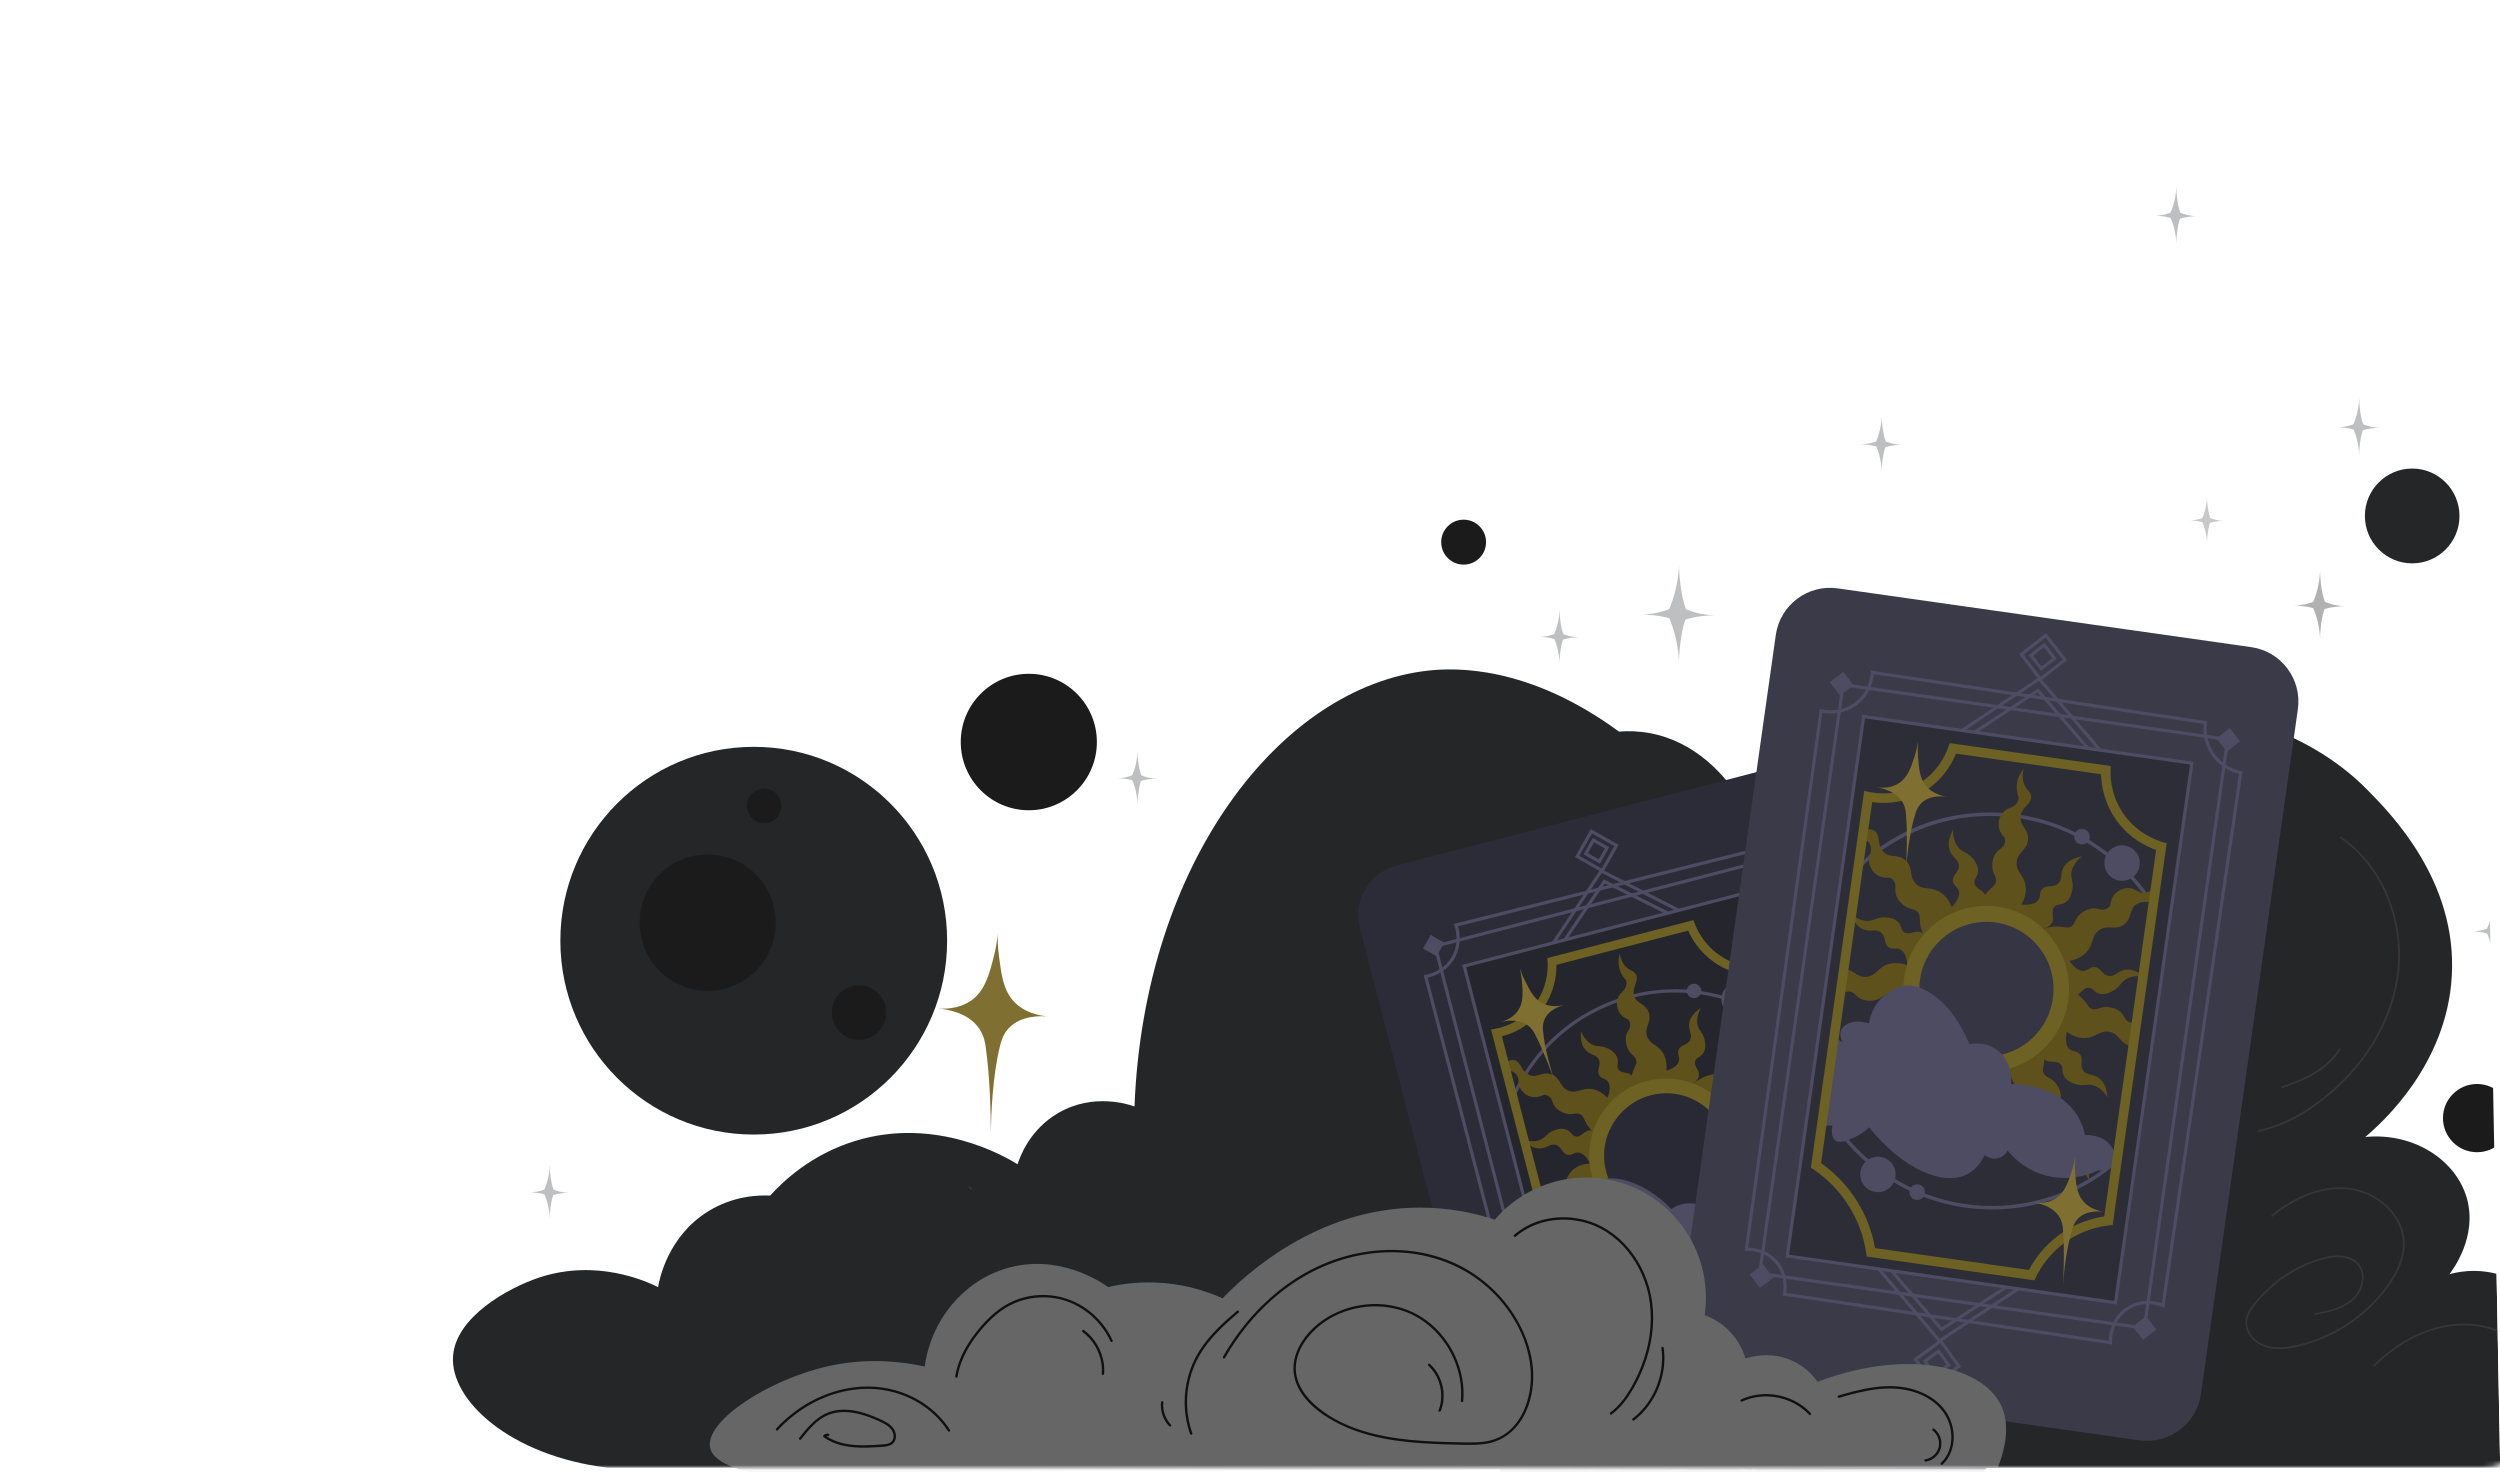 <svg width="523" height="308" viewBox="0 0 523 308" fill="none" xmlns="http://www.w3.org/2000/svg">
<g clip-path="url(#clip0_6012_39178)">
<g clip-path="url(#clip1_6012_39178)">
<path d="M518.19 241.045C522.122 241.045 525.31 237.849 525.31 233.908C525.31 229.966 522.122 226.771 518.19 226.771C514.258 226.771 511.07 229.966 511.07 233.908C511.07 237.849 514.258 241.045 518.19 241.045Z" fill="#1B1B1C"/>
<path opacity="0.47" d="M525.425 194.963C524.937 194.948 524.346 194.891 523.686 194.744C523.118 194.618 522.624 194.454 522.212 194.286C521.58 192.689 521.392 189.883 521.423 189.152C521.399 189.898 521.314 190.801 521.091 191.811C520.878 192.773 520.593 193.596 520.312 194.264C519.932 194.41 519.491 194.55 518.992 194.66C518.332 194.807 517.74 194.864 517.253 194.879C517.69 194.86 519.265 194.963 520.33 195.299C520.605 195.96 520.881 196.766 521.089 197.708C521.312 198.716 521.397 199.621 521.421 200.367C521.391 199.67 521.562 197.082 522.126 195.458C523.18 195.062 524.954 194.943 525.423 194.963L525.425 194.963Z" fill="#767779"/>
<mask id="mask0_6012_39178" style="mask-type:luminance" maskUnits="userSpaceOnUse" x="73" y="49" width="457" height="259">
<path d="M89.73 49.268L513.27 49.268C522.503 49.268 530 56.782 530 66.039L530 296.362C530 302.256 525.226 307.041 519.347 307.041L89.73 307.041C80.497 307.041 73 299.526 73 290.27L73 66.039C73 56.782 80.497 49.268 89.73 49.268Z" fill="white"/>
</mask>
<g mask="url(#mask0_6012_39178)">
<path d="M362.478 164.972C360.562 162.332 354.821 155.193 345.223 153.385C342.818 152.931 340.603 152.894 338.69 153.049C319.572 139.027 304.175 139.7 298.82 140.286C267.914 143.665 239.334 180.396 237.339 231.472C236.255 231.083 228.809 228.547 221.425 232.816C215.334 236.337 213.327 242.151 212.881 243.563C210.425 242.052 195.921 233.445 178.874 238.693C169.766 241.498 163.919 247.029 161.117 250.113C158.899 250.01 153.483 250.071 148.05 253.471C139.667 258.717 137.932 267.728 137.664 269.257C135.236 268.061 124.862 263.29 112.87 267.241C106.188 269.443 95.351 275.557 94.778 283.699C94.126 292.945 106.729 304.557 127.11 307.041L530 307.041L530 270.6C528.725 269.475 526.015 267.388 521.959 266.402C517.629 265.349 514.057 266.11 512.41 266.57C513.091 265.693 518.295 258.768 516.096 250.784C513.875 242.72 505.004 236.875 494.821 237.854C498.476 234.759 511.816 222.735 512.913 204.268C514.099 184.306 500.183 170.226 495.156 165.14C470.354 140.046 417.76 141.176 362.478 164.972Z" fill="#242628"/>
<path d="M370.634 160.704L292.106 181.092C286.421 182.568 283.005 188.385 284.478 194.084L318.051 324.031C319.523 329.73 325.326 333.154 331.011 331.678L409.54 311.29C415.225 309.814 418.641 303.997 417.168 298.297L383.595 168.351C382.123 162.652 376.32 159.228 370.634 160.704Z" fill="#2C2C38"/>
<path d="M368.614 185.927L306.301 202.104L332.763 304.526L395.075 288.349L368.614 185.927Z" fill="#25252D"/>
<path d="M373.239 215.441C373.187 215.283 373.137 215.127 373.09 214.968C373.032 214.766 372.97 214.556 372.913 214.341C370.542 212.613 367.962 211.145 365.207 209.975C355.795 205.983 345.464 205.931 336.116 209.832C326.982 213.644 319.857 220.783 315.985 229.981C316.093 230.342 316.188 230.706 316.275 231.074C319.84 222.037 326.829 214.435 336.374 210.454C348.996 205.187 362.948 207.558 373.239 215.443L373.239 215.441Z" fill="#4D4C63"/>
<path d="M385.211 261.006C381.517 269.433 374.782 276.464 365.748 280.232C352.542 285.742 337.867 282.849 327.478 274.005C327.571 274.371 327.657 274.741 327.741 275.112C330.52 277.369 333.621 279.248 336.984 280.681C346.377 284.681 356.683 284.741 366.004 280.854C374.679 277.235 381.532 270.596 385.494 262.037C385.4 261.694 385.304 261.35 385.209 261.008L385.211 261.006Z" fill="#4D4C63"/>
<path d="M338.883 199.479C338.724 199.956 338.376 201.216 338.803 202.722C339.146 203.935 339.828 204.719 340.185 205.078C340.242 205.323 340.297 205.705 340.21 206.14C339.989 207.253 339.089 207.458 338.572 208.518C337.952 209.787 338.441 211.131 338.478 211.23C339.021 212.654 340.381 213.201 340.647 213.302C340.816 213.547 341.026 213.93 341.044 214.409C341.076 215.183 340.582 215.549 340.295 216.286C339.784 217.594 340.356 218.973 340.473 219.257C341.1 220.771 342.22 220.805 342.341 221.974C342.413 222.669 342.044 222.944 341.649 224.009C341.358 224.79 341.064 225.965 341.153 227.581C342.088 227.247 343.356 226.861 344.891 226.587C345.919 226.404 347.583 226.118 349.757 226.256C350.767 226.32 352.149 226.491 353.749 226.956C354.406 226.599 355.247 226.001 355.401 225.111C355.615 223.866 354.309 223.111 354.637 221.996C354.905 221.087 355.868 221.257 356.446 220.093C356.93 219.114 356.709 218.069 356.597 217.539C356.285 216.071 355.553 215.787 355.202 214.65C354.955 213.856 354.895 212.644 355.798 210.863C354.047 212.059 353.518 213.196 353.384 214.056C353.146 215.592 354.144 216.427 353.575 217.557C352.98 218.738 351.555 218.491 351.136 219.688C350.826 220.578 351.488 221.065 351.245 221.97C351.072 222.61 350.467 223.384 348.591 224.001C348.695 223.112 348.7 221.846 348.085 220.614C347.045 218.528 345.289 218.662 344.602 216.874C343.84 214.887 345.663 213.838 344.902 211.767C344.187 209.819 342.327 210.086 341.848 208.229C341.366 206.36 343.011 205.162 342.219 203.81C341.726 202.972 340.932 203.159 340.006 202.111C339.233 201.239 338.979 200.202 338.882 199.483L338.883 199.479Z" fill="#5E511B"/>
<path d="M372.091 227.898C370.755 228.691 370.747 229.993 369.514 230.27C368.226 230.558 367.512 229.297 366.323 229.734C365.44 230.058 365.485 230.881 364.634 231.267C364.031 231.539 363.051 231.563 361.384 230.501C362.135 230.018 363.113 229.218 363.673 227.959C364.619 225.83 363.401 224.555 364.343 222.887C365.388 221.035 367.356 221.781 368.469 219.876C369.516 218.085 368.129 216.815 369.256 215.265C370.228 213.928 371.811 214.113 372.581 213.267C372.452 212.645 372.328 212.024 372.211 211.403C372.05 210.665 371.886 209.93 371.72 209.194C371.667 209.263 371.613 209.335 371.561 209.409C370.846 210.445 370.673 211.47 370.623 211.975C370.471 212.175 370.213 212.461 369.821 212.669C368.822 213.205 368.092 212.639 366.949 212.911C365.577 213.236 364.852 214.469 364.8 214.56C364.048 215.885 364.49 217.285 364.582 217.556C364.502 217.843 364.339 218.247 363.983 218.567C363.405 219.082 362.81 218.933 362.059 219.178C360.728 219.614 360.027 220.931 359.883 221.201C359.114 222.649 359.8 223.539 358.975 224.374C358.484 224.871 358.039 224.76 356.967 225.129C356.179 225.4 355.087 225.919 353.899 227.013C354.75 227.524 355.853 228.261 357.039 229.277C357.833 229.957 359.109 231.064 360.384 232.836C360.977 233.658 361.723 234.837 362.379 236.371C363.071 236.653 364.066 236.923 364.85 236.476C365.944 235.853 365.696 234.36 366.765 233.905C367.635 233.536 368.117 234.389 369.38 234.097C370.442 233.852 371.107 233.015 371.442 232.592C372.375 231.418 372.129 230.673 372.782 229.678C373.238 228.983 374.134 228.165 376.079 227.737C374.046 227.141 372.834 227.453 372.086 227.897L372.091 227.898Z" fill="#5E511B"/>
<path d="M378.653 237.03C378.519 236.667 378.38 236.289 378.249 235.903C377.926 236.273 377.741 236.612 377.681 236.729C377.418 236.87 377.016 237.035 376.54 237C375.768 236.943 375.463 236.409 374.764 236.039C373.525 235.381 372.096 235.792 371.801 235.876C370.228 236.328 370.067 237.44 368.894 237.426C368.198 237.418 367.966 237.02 366.956 236.504C366.216 236.125 365.083 235.698 363.473 235.603C363.698 236.571 363.936 237.878 364.031 239.44C364.095 240.486 364.187 242.174 363.803 244.325C363.624 245.324 363.298 246.679 362.654 248.219C362.934 248.914 363.43 249.82 364.296 250.075C365.504 250.431 366.402 249.215 367.471 249.67C368.34 250.04 368.062 250.982 369.151 251.689C370.065 252.283 371.126 252.182 371.664 252.13C373.153 251.988 373.518 251.292 374.684 251.071C375.5 250.916 376.709 250.995 378.368 252.098C377.383 250.218 376.317 249.561 375.48 249.331C373.984 248.919 373.042 249.818 371.989 249.121C370.886 248.392 371.295 247.002 370.156 246.449C369.31 246.038 368.752 246.642 367.883 246.296C367.268 246.051 366.571 245.359 366.174 243.421C367.042 243.628 368.296 243.777 369.588 243.304C371.773 242.506 371.841 240.743 373.692 240.264C375.748 239.732 376.58 241.668 378.72 241.148C379.19 241.033 379.547 240.842 379.842 240.614C379.463 239.415 379.088 238.214 378.653 237.035L378.653 237.03Z" fill="#5E511B"/>
<path d="M381.217 268.4C381.06 267.923 380.587 266.705 379.344 265.755C378.344 264.991 377.331 264.771 376.83 264.697C376.637 264.534 376.366 264.264 376.175 263.862C375.687 262.838 376.285 262.133 376.068 260.976C375.806 259.587 374.612 258.804 374.523 258.749C373.238 257.934 371.821 258.312 371.548 258.391C371.265 258.297 370.869 258.116 370.569 257.745C370.082 257.143 370.258 256.554 370.048 255.792C369.675 254.436 368.395 253.676 368.132 253.52C366.725 252.683 365.807 253.328 365.013 252.465C364.54 251.951 364.671 251.509 364.351 250.42C364.117 249.618 363.651 248.502 362.616 247.261C362.068 248.089 361.282 249.16 360.215 250.3C359.5 251.064 358.339 252.292 356.514 253.488C355.667 254.043 354.459 254.735 352.899 255.323C352.586 256.003 352.271 256.987 352.68 257.793C353.251 258.918 354.749 258.739 355.152 259.83C355.481 260.719 354.608 261.162 354.841 262.44C355.037 263.515 355.839 264.218 356.246 264.574C357.372 265.562 358.128 265.352 359.088 266.05C359.759 266.539 360.533 267.475 360.87 269.441C361.558 267.433 361.304 266.205 360.895 265.436C360.168 264.062 358.87 263.993 358.65 262.746C358.422 261.442 359.711 260.786 359.33 259.575C359.047 258.677 358.226 258.683 357.881 257.813C357.637 257.197 357.66 256.215 358.794 254.594C359.242 255.368 359.994 256.386 361.223 257.004C363.302 258.049 364.627 256.89 366.246 257.909C368.043 259.043 367.211 260.979 369.055 262.18C370.792 263.31 372.122 261.982 373.613 263.181C375.116 264.388 374.513 266.334 375.955 266.941C376.85 267.317 377.374 266.69 378.743 266.972C379.882 267.208 380.706 267.884 381.212 268.403L381.217 268.4Z" fill="#5E511B"/>
<path d="M341.463 225.098C340.642 224.14 339.228 224.671 338.578 223.707C338.049 222.923 338.792 222.285 338.263 221.098C337.819 220.1 336.873 219.606 336.393 219.358C335.065 218.666 334.381 219.05 333.284 218.6C332.515 218.285 331.544 217.561 330.75 215.73C330.557 217.845 331.095 218.978 331.673 219.628C332.705 220.789 333.981 220.548 334.489 221.707C335.02 222.92 333.922 223.863 334.577 224.95C335.065 225.756 335.861 225.553 336.403 226.317C336.787 226.858 336.997 227.818 336.28 229.66C335.661 229.014 334.691 228.206 333.35 227.897C331.083 227.376 330.069 228.819 328.255 228.213C326.242 227.539 326.592 225.46 324.514 224.733C322.559 224.048 321.583 225.655 319.849 224.846C318.103 224.03 318.227 221.996 316.683 221.749C315.761 221.603 315.39 222.271 314.123 222.37C314.148 222.476 314.175 222.58 314.2 222.686C314.312 223.123 314.426 223.559 314.538 223.998C315.328 224.192 315.993 224.169 316.366 224.134C316.592 224.246 316.921 224.444 317.2 224.789C317.916 225.669 317.504 226.495 317.989 227.568C318.572 228.854 319.918 229.331 320.018 229.365C321.459 229.85 322.745 229.146 322.993 229.004C323.29 229.029 323.717 229.109 324.097 229.4C324.714 229.869 324.682 230.483 325.066 231.173C325.749 232.401 327.171 232.836 327.466 232.925C329.031 233.403 329.77 232.557 330.745 233.209C331.326 233.595 331.302 234.055 331.87 235.039C332.287 235.761 333.004 236.737 334.304 237.694C334.641 236.759 335.15 235.533 335.916 234.169C336.429 233.257 337.268 231.788 338.757 230.194C339.449 229.454 340.459 228.493 341.835 227.551C341.977 226.816 342.051 225.784 341.463 225.099L341.463 225.098Z" fill="#5E511B"/>
<path d="M334.686 241.894C334.588 240.884 334.536 239.489 334.737 237.833C334.279 237.24 333.556 236.505 332.654 236.495C331.395 236.481 330.86 237.897 329.709 237.749C328.771 237.63 328.785 236.649 327.545 236.265C326.505 235.942 325.51 236.328 325.007 236.525C323.612 237.069 323.449 237.836 322.387 238.367C321.643 238.738 320.459 238.992 318.562 238.382C320.02 239.924 321.224 240.265 322.092 240.26C323.643 240.248 324.305 239.128 325.51 239.511C326.768 239.91 326.753 241.361 327.999 241.583C328.924 241.747 329.297 241.014 330.229 241.111C330.887 241.18 331.745 241.655 332.653 243.412C331.762 243.45 330.514 243.648 329.398 244.454C327.512 245.818 327.924 247.533 326.272 248.498C324.437 249.571 323.112 247.934 321.196 249.019C321.072 249.089 320.961 249.162 320.859 249.239C320.866 249.264 320.873 249.288 320.879 249.313C321.466 251.1 322.087 252.873 322.6 254.681C323.173 253.969 323.35 253.184 323.39 252.984C323.605 252.775 323.948 252.508 324.416 252.413C325.175 252.258 325.614 252.688 326.384 252.854C327.754 253.15 329.019 252.364 329.281 252.203C330.671 251.34 330.525 250.225 331.656 249.921C332.329 249.739 332.658 250.058 333.772 250.28C334.588 250.443 335.792 250.545 337.369 250.199C336.889 249.33 336.306 248.136 335.79 246.659C335.445 245.67 334.898 244.07 334.685 241.897L334.686 241.894Z" fill="#5E511B"/>
<path d="M348.549 257.874C357.431 257.874 364.631 250.656 364.631 241.752C364.631 232.849 357.431 225.631 348.549 225.631C339.667 225.631 332.467 232.849 332.467 241.752C332.467 250.656 339.667 257.874 348.549 257.874Z" fill="#6D6123"/>
<path d="M348.602 254.831C355.795 254.831 361.627 248.985 361.627 241.774C361.627 234.563 355.795 228.718 348.602 228.718C341.409 228.718 335.577 234.563 335.577 241.774C335.577 248.985 341.409 254.831 348.602 254.831Z" fill="#292935"/>
<path d="M324.681 261.715C325.39 261.844 326.1 261.971 326.809 262.101C326.37 261.74 325.625 260.999 325.603 260.057C325.568 258.567 327.352 256.898 330.117 256.719C329.926 255.995 329.725 254.878 329.873 253.546C330.225 250.378 332.297 248.287 333.141 247.635C336.378 245.135 343.613 246.727 349.649 252.935C350.145 252.598 352.065 251.378 354.544 251.803C357.095 252.24 359.234 254.245 360.079 256.952C361.01 256.552 368.297 253.555 374.069 257.481C375.392 258.381 376.389 259.478 377.138 260.566C377.528 260.379 380.175 259.17 382.483 260.519C382.949 260.791 384.457 261.671 384.468 263.147C384.478 264.331 383.522 265.493 382.063 265.97C381.255 266.858 377.757 270.512 372.107 270.852C368.492 271.068 365.709 269.827 364.424 269.145C364.411 269.31 364.282 270.549 363.175 271.303C362.019 272.091 360.774 271.686 360.63 271.638C360.486 274.067 359.677 275.492 358.998 276.319C355.644 280.412 347.01 280.32 337.84 275.324C337.524 276.066 336.934 277.211 335.868 278.33C334.902 279.344 333.785 280.518 332.709 280.194C331.55 279.844 331.2 277.984 331.158 277.749C330.498 278.024 329.836 278.299 329.176 278.575C327.677 272.956 326.179 267.335 324.68 261.716L324.681 261.715Z" fill="#4D4C63"/>
<path d="M363.542 212.474C365.438 212.474 366.976 210.933 366.976 209.031C366.976 207.13 365.438 205.589 363.542 205.589C361.645 205.589 360.107 207.13 360.107 209.031C360.107 210.933 361.645 212.474 363.542 212.474Z" fill="#4D4C63"/>
<path d="M342.945 286.55C344.842 286.55 346.379 285.009 346.379 283.108C346.379 281.206 344.842 279.665 342.945 279.665C341.048 279.665 339.511 281.206 339.511 283.108C339.511 285.009 341.048 286.55 342.945 286.55Z" fill="#4D4C63"/>
<path d="M354.387 208.815C355.219 208.815 355.894 208.138 355.894 207.303C355.894 206.469 355.219 205.792 354.387 205.792C353.554 205.792 352.879 206.469 352.879 207.303C352.879 208.138 353.554 208.815 354.387 208.815Z" fill="#4D4C63"/>
<path d="M351.303 284.861C352.135 284.861 352.81 284.184 352.81 283.349C352.81 282.515 352.135 281.838 351.303 281.838C350.47 281.838 349.795 282.515 349.795 283.349C349.795 284.184 350.47 284.861 351.303 284.861Z" fill="#4D4C63"/>
<path d="M332.533 304.918L332.45 304.593L305.897 201.848L368.857 185.498L368.941 185.824L395.493 288.569L332.533 304.918ZM306.715 202.33L333.014 304.099L394.676 288.087L368.376 186.318L306.715 202.33Z" fill="#4D4C63"/>
<path d="M328.88 310.111L328.796 309.785L299.83 197.695L373.506 178.563L373.59 178.888L402.556 290.979L328.88 310.111ZM300.646 198.177L329.361 309.293L401.74 290.497L373.025 179.38L300.646 198.177Z" fill="#4D4C63"/>
<path d="M378.871 290.399L347.044 298.665L346.689 298.075C345.017 295.299 342.841 292.933 340.221 291.046C337.487 289.076 334.294 287.687 330.984 287.027L330.416 286.914L311.93 215.384L312.898 215.201C314.659 214.867 318.011 213.833 320.664 210.664C323.752 206.978 323.852 202.808 323.753 201.188L323.706 200.427L354.262 192.492L354.559 193.26C355.234 195.009 356.926 198.269 360.675 200.437C364.141 202.442 367.544 202.427 369.264 202.241L370.056 202.155L388.785 274.627L388.159 274.973C386.308 275.997 383.673 277.903 381.634 281.156C379.597 284.409 379.029 287.613 378.912 289.729L378.875 290.402L378.871 290.399ZM347.903 296.533L377.119 288.946C377.329 286.636 378.032 283.425 380.073 280.17C382.1 276.934 384.663 274.909 386.644 273.713L368.664 204.14C366.574 204.256 363.193 204.024 359.754 202.036C356.011 199.871 354.083 196.749 353.159 194.687L325.62 201.839C325.633 204.024 325.179 208.15 322.078 211.853C319.487 214.946 316.315 216.253 314.201 216.802L331.913 285.338C335.276 286.088 338.51 287.537 341.298 289.548C343.936 291.449 346.156 293.798 347.905 296.537L347.903 296.533Z" fill="#6D6123"/>
<path d="M325.204 197.499L324.646 197.126L334.869 181.768L351.239 190.099L350.936 190.698L335.097 182.637L325.204 197.499Z" fill="#4D4C63"/>
<path d="M327.698 196.732L327.141 196.359C328.623 194.131 329.958 192.173 331.248 190.278C332.538 188.386 333.872 186.428 335.353 184.203L335.518 183.954L335.783 184.088C338.155 185.296 340.323 186.372 342.419 187.413C344.514 188.455 346.682 189.531 349.056 190.738L348.753 191.338C346.382 190.131 344.216 189.056 342.122 188.016C340.103 187.014 338.018 185.978 335.746 184.824C334.329 186.95 333.046 188.834 331.803 190.658C330.513 192.55 329.179 194.509 327.698 196.734L327.698 196.732Z" fill="#4D4C63"/>
<path d="M335.325 182.604L329.488 179.296L332.788 173.445L338.625 176.754L335.325 182.604ZM330.401 179.041L335.07 181.687L337.71 177.005L333.041 174.359L330.401 179.041Z" fill="#4D4C63"/>
<path d="M334.706 180.68L331.275 178.735L333.215 175.296L336.646 177.241L334.706 180.68ZM332.19 178.482L334.453 179.765L335.733 177.496L333.47 176.213L332.19 178.482Z" fill="#4D4C63"/>
<path d="M372.776 176.766L371.166 179.619L374.012 181.233L375.622 178.379L372.776 176.766Z" fill="#4D4C63"/>
<path d="M299.304 195.596L297.694 198.449L300.541 200.063L302.15 197.21L299.304 195.596Z" fill="#4D4C63"/>
<path d="M401.545 288.45L399.936 291.304L402.782 292.917L404.392 290.064L401.545 288.45Z" fill="#4D4C63"/>
<path d="M366.482 308.776L350.098 300.341C349.934 300.257 349.869 300.053 349.953 299.889C350.036 299.724 350.239 299.659 350.403 299.743L366.257 307.906L376.186 293.14C376.29 292.985 376.498 292.945 376.652 293.049C376.806 293.153 376.846 293.361 376.743 293.516L366.482 308.776Z" fill="#4D4C63"/>
<path d="M365.987 306.548L365.722 306.412C363.349 305.19 361.235 304.13 359.189 303.104C357.142 302.078 355.026 301.017 352.649 299.793C352.485 299.709 352.42 299.505 352.503 299.341C352.587 299.176 352.79 299.111 352.954 299.195C355.328 300.417 357.442 301.477 359.487 302.503C361.457 303.49 363.493 304.511 365.763 305.678C367.187 303.563 368.507 301.641 369.783 299.782C371.108 297.851 372.48 295.856 373.966 293.645C374.07 293.49 374.278 293.45 374.432 293.554C374.586 293.658 374.626 293.866 374.522 294.021C373.035 296.234 371.663 298.232 370.336 300.164C369.011 302.095 367.639 304.09 366.153 306.301L365.987 306.548Z" fill="#4D4C63"/>
<path d="M334.815 311.995L334.751 311.642C334.686 311.284 334.026 308.099 330.945 306.639C328.166 305.323 325.566 306.428 325.072 306.663L324.707 306.838L297.831 203.987L298.198 203.93C298.784 203.839 301.805 203.24 303.577 200.378C305.455 197.347 304.473 194.237 304.259 193.644L304.132 193.293L368.246 177.207L368.329 177.528C368.582 178.488 369.443 180.895 371.958 182.485C374.487 184.085 377.037 183.82 378.017 183.63L378.327 183.57L378.406 183.877L404.246 285.611L403.81 285.606C403.65 285.606 399.927 285.601 397.857 288.783C395.709 292.083 397.376 295.578 397.45 295.724L397.632 296.097L334.818 311.995L334.815 311.995ZM328.109 305.335C329.057 305.335 330.131 305.511 331.23 306.032C334.125 307.402 335.073 310.158 335.331 311.172L396.684 295.643C396.269 294.572 395.339 291.422 397.294 288.417C399.16 285.549 402.251 285.042 403.387 284.953L377.833 184.342C376.61 184.527 374.097 184.631 371.601 183.053C369.132 181.491 368.14 179.2 367.773 178.018L305.004 193.767C305.336 194.882 305.939 197.841 304.147 200.732C302.465 203.446 299.753 204.287 298.665 204.524L325.154 305.897C325.73 305.67 326.802 305.336 328.109 305.336L328.109 305.335Z" fill="#4D4C63"/>
<path d="M317.92 202.509C318.091 203.192 318.297 204.188 318.396 205.402C318.577 207.646 318.74 209.664 317.607 211.37C317.284 211.856 316.279 213.186 313.908 213.824C315.074 213.533 317.694 213.062 319.642 214.524C320.504 215.171 320.917 215.957 321.162 216.437C322.964 219.962 324.491 224.103 325.281 226.36C324.62 224.335 323.12 219.497 322.799 215.572C322.755 215.038 322.705 214.188 323.109 213.26C324.022 211.157 326.496 210.41 327.452 210.175C326.219 210.511 324.313 210.761 322.594 209.837C320.914 208.934 320.076 207.266 319.014 205.147C318.473 204.069 318.128 203.135 317.92 202.512L317.92 202.509Z" fill="#7F7032"/>
<path d="M376.965 265.184C377.136 265.867 377.342 266.863 377.441 268.077C377.622 270.321 377.784 272.339 376.652 274.045C376.329 274.531 375.324 275.861 372.953 276.499C374.119 276.208 376.739 275.736 378.687 277.199C379.548 277.846 379.962 278.631 380.207 279.112C382.009 282.637 383.535 286.778 384.326 289.035C383.664 287.01 382.165 282.171 381.844 278.247C381.8 277.713 381.75 276.863 382.153 275.935C383.066 273.832 385.541 273.085 386.497 272.85C385.264 273.185 383.358 273.436 381.639 272.512C379.959 271.609 379.121 269.941 378.059 267.822C377.518 266.744 377.173 265.81 376.965 265.187L376.965 265.184Z" fill="#7F7032"/>
<path d="M470.977 135.385L384.45 123.087C378.184 122.197 372.384 126.566 371.496 132.847L351.244 276.032C350.355 282.313 354.714 288.126 360.98 289.017L447.508 301.315C453.773 302.206 459.573 297.836 460.461 291.555L480.713 148.371C481.602 142.09 477.243 136.276 470.977 135.385Z" fill="#3A3A49"/>
<path d="M458.553 159.638L389.891 149.879L373.928 262.738L442.59 272.497L458.553 159.638Z" fill="#2D2D38"/>
<path d="M450.944 190.956C450.957 190.778 450.972 190.6 450.991 190.424C451.016 190.199 451.041 189.964 451.073 189.727C449.428 187.023 447.469 184.494 445.211 182.187C437.498 174.311 427.244 169.972 416.335 169.972C405.426 169.972 395.64 174.118 387.991 181.658C387.949 182.063 387.892 182.464 387.828 182.865C395.105 175.356 405.197 170.695 416.335 170.695C431.064 170.695 443.963 178.843 450.942 190.956L450.944 190.956Z" fill="#4D4C63"/>
<path d="M444.035 241.244C436.88 248.092 427.279 252.292 416.735 252.292C401.325 252.292 387.923 243.325 381.241 230.218C381.182 230.621 381.115 231.024 381.045 231.427C382.878 234.826 385.186 237.981 387.94 240.801C395.631 248.677 405.858 253.016 416.735 253.016C426.859 253.016 436.416 249.258 443.892 242.388C443.941 242.006 443.988 241.627 444.033 241.246L444.035 241.244Z" fill="#4D4C63"/>
<path d="M423.362 160.822C423.007 161.23 422.139 162.337 421.943 164.015C421.786 165.363 422.137 166.426 422.345 166.932C422.3 167.2 422.198 167.602 421.933 167.998C421.253 169.012 420.273 168.844 419.321 169.682C418.181 170.687 418.112 172.228 418.108 172.341C418.06 173.981 419.187 175.091 419.412 175.301C419.479 175.615 419.529 176.082 419.351 176.566C419.062 177.35 418.42 177.508 417.83 178.122C416.782 179.212 416.782 180.819 416.78 181.15C416.78 182.917 417.879 183.416 417.515 184.628C417.299 185.349 416.82 185.469 415.986 186.364C415.375 187.021 414.596 188.067 414.018 189.711C415.085 189.767 416.505 189.908 418.147 190.274C419.246 190.519 421.018 190.925 423.124 191.965C424.102 192.447 425.406 193.191 426.805 194.318C427.605 194.235 428.689 193.989 429.208 193.166C429.936 192.017 428.947 190.724 429.734 189.75C430.376 188.957 431.266 189.525 432.319 188.608C433.206 187.836 433.417 186.704 433.524 186.131C433.819 184.542 433.211 183.956 433.329 182.68C433.413 181.787 433.854 180.556 435.487 179.162C433.252 179.624 432.256 180.536 431.768 181.337C430.897 182.766 431.545 184.01 430.512 184.898C429.431 185.825 428.116 184.987 427.207 186.007C426.53 186.762 426.989 187.522 426.372 188.321C425.937 188.885 425.015 189.404 422.895 189.239C423.365 188.4 423.893 187.142 423.791 185.661C423.617 183.155 421.816 182.559 421.871 180.495C421.933 178.203 424.179 177.914 424.278 175.54C424.37 173.305 422.412 172.799 422.702 170.754C422.995 168.695 425.126 168.186 424.895 166.513C424.751 165.476 423.885 165.331 423.394 163.905C422.985 162.718 423.161 161.58 423.362 160.824L423.362 160.822Z" fill="#5E511B"/>
<path d="M444.656 202.869C443.001 203.103 442.454 204.396 441.113 204.159C439.712 203.912 439.523 202.362 438.159 202.302C437.147 202.258 436.852 203.094 435.846 203.124C435.134 203.146 434.149 202.762 432.929 201.015C433.876 200.846 435.179 200.456 436.256 199.435C438.077 197.709 437.392 195.937 439.017 194.669C440.823 193.262 442.471 194.819 444.364 193.386C446.145 192.039 445.291 190.2 447.051 189.126C448.569 188.2 450.068 189.04 451.184 188.52C451.311 187.849 451.445 187.179 451.586 186.511C451.73 185.712 451.871 184.911 452.01 184.111C451.928 184.158 451.846 184.207 451.762 184.259C450.623 184.993 450.028 185.94 449.768 186.422C449.534 186.558 449.159 186.734 448.685 186.78C447.47 186.897 446.977 186.032 445.728 185.828C444.228 185.582 442.999 186.508 442.91 186.577C441.615 187.581 441.476 189.159 441.456 189.467C441.257 189.719 440.928 190.054 440.442 190.222C439.655 190.496 439.124 190.1 438.278 190.033C436.772 189.913 435.534 190.933 435.278 191.143C433.916 192.263 434.229 193.433 433.065 193.92C432.371 194.211 431.974 193.917 430.755 193.84C429.86 193.782 428.558 193.845 426.927 194.441C427.562 195.302 428.356 196.493 429.115 197.996C429.624 199.002 430.436 200.632 430.972 202.925C431.222 203.989 431.477 205.47 431.497 207.269C432.07 207.837 432.947 208.518 433.911 208.399C435.258 208.233 435.626 206.646 436.878 206.638C437.896 206.631 438.022 207.68 439.399 207.914C440.556 208.11 441.563 207.554 442.072 207.272C443.485 206.491 443.548 205.648 444.609 204.93C445.349 204.428 446.579 203.986 448.69 204.365C446.914 202.928 445.579 202.736 444.652 202.866L444.656 202.869Z" fill="#5E511B"/>
<path d="M447.412 214.676C447.428 214.259 447.445 213.824 447.475 213.386C447.001 213.618 446.678 213.88 446.569 213.972C446.249 214.004 445.782 213.999 445.323 213.767C444.579 213.389 444.495 212.733 443.954 212.074C442.994 210.906 441.401 210.721 441.073 210.682C439.322 210.479 438.702 211.517 437.543 211.018C436.853 210.721 436.787 210.229 435.997 209.297C435.415 208.612 434.467 207.718 432.906 206.954C432.73 208.01 432.427 209.409 431.876 211.001C431.507 212.068 430.902 213.786 429.631 215.765C429.041 216.686 428.155 217.898 426.878 219.163C426.868 219.97 426.989 221.077 427.745 221.688C428.8 222.543 430.195 221.707 431.07 222.604C431.782 223.332 431.117 224.154 431.907 225.309C432.571 226.28 433.67 226.619 434.226 226.79C435.767 227.267 436.417 226.726 437.669 226.99C438.545 227.175 439.714 227.754 440.908 229.541C440.706 227.262 439.917 226.165 439.178 225.589C437.861 224.558 436.553 225.062 435.792 223.932C434.997 222.75 435.977 221.537 435.072 220.513C434.4 219.754 433.594 220.123 432.874 219.418C432.365 218.919 431.956 217.942 432.361 215.849C433.14 216.414 434.327 217.084 435.806 217.151C438.309 217.263 439.104 215.539 441.143 215.831C443.408 216.153 443.436 218.425 445.778 218.795C446.293 218.875 446.726 218.834 447.115 218.729C447.234 217.379 447.356 216.029 447.41 214.677L447.412 214.676Z" fill="#5E511B"/>
<path d="M437.007 246.942C437.047 246.402 437.081 244.994 436.237 243.535C435.558 242.36 434.64 241.721 434.173 241.439C434.049 241.197 433.89 240.815 433.866 240.338C433.804 239.117 434.689 238.663 434.952 237.421C435.265 235.931 434.401 234.657 434.335 234.564C433.394 233.221 431.829 233.009 431.523 232.974C431.28 232.762 430.961 232.418 430.816 231.924C430.579 231.123 430.998 230.611 431.104 229.765C431.291 228.262 430.333 226.975 430.135 226.708C429.082 225.293 427.902 225.553 427.469 224.364C427.211 223.657 427.522 223.273 427.656 222.055C427.753 221.162 427.752 219.857 427.234 218.194C426.346 218.79 425.123 219.529 423.59 220.221C422.563 220.685 420.902 221.424 418.593 221.855C417.521 222.057 416.033 222.243 414.239 222.181C413.648 222.728 412.928 223.575 413.001 224.547C413.105 225.902 414.67 226.346 414.62 227.598C414.579 228.618 413.527 228.697 413.233 230.065C412.983 231.216 413.49 232.248 413.748 232.772C414.46 234.223 415.3 234.326 415.966 235.419C416.434 236.185 416.816 237.434 416.34 239.532C417.854 237.82 418.107 236.492 418.02 235.558C417.864 233.891 416.601 233.283 416.9 231.951C417.211 230.559 418.764 230.442 418.886 229.08C418.977 228.069 418.156 227.734 418.173 226.725C418.184 226.012 418.613 225.043 420.409 223.902C420.533 224.858 420.861 226.181 421.83 227.306C423.466 229.209 425.264 228.604 426.452 230.29C427.772 232.163 426.143 233.743 427.484 235.704C428.745 237.55 430.616 236.779 431.605 238.591C432.6 240.415 431.198 242.103 432.382 243.303C433.117 244.049 433.898 243.644 435.141 244.492C436.178 245.198 436.717 246.215 437.007 246.941L437.007 246.942Z" fill="#5E511B"/>
<path d="M415.348 187.372C414.926 186.079 413.301 186.022 413.053 184.793C412.851 183.792 413.854 183.466 413.817 182.067C413.787 180.89 413.048 180.007 412.675 179.56C411.639 178.321 410.8 178.42 409.894 177.516C409.259 176.883 408.592 175.76 408.557 173.61C407.492 175.634 407.56 176.984 407.865 177.871C408.411 179.454 409.782 179.743 409.808 181.108C409.835 182.534 408.354 183.018 408.559 184.37C408.711 185.374 409.587 185.501 409.81 186.487C409.967 187.184 409.78 188.227 408.306 189.762C407.959 188.863 407.326 187.656 406.119 186.793C404.079 185.334 402.476 186.348 400.923 184.993C399.197 183.488 400.405 181.565 398.64 179.978C396.978 178.485 395.343 179.679 393.952 178.153C392.554 176.618 393.517 174.645 392.081 173.76C391.225 173.232 390.578 173.743 389.278 173.316C389.26 173.431 389.243 173.546 389.225 173.662C389.156 174.144 389.088 174.625 389.021 175.107C389.724 175.627 390.396 175.881 390.783 176.002C390.96 176.206 391.205 176.541 391.341 176.999C391.689 178.171 390.937 178.821 390.977 180.091C391.026 181.612 392.168 182.645 392.252 182.719C393.485 183.8 395.055 183.632 395.36 183.594C395.644 183.742 396.036 184 396.294 184.445C396.713 185.167 396.428 185.765 396.526 186.611C396.698 188.116 397.934 189.139 398.189 189.349C399.548 190.474 400.631 189.94 401.333 190.991C401.751 191.617 401.539 192.064 401.699 193.278C401.814 194.17 402.126 195.438 403.022 196.929C403.742 196.138 404.756 195.129 406.081 194.093C406.969 193.398 408.408 192.286 410.549 191.317C411.542 190.867 412.944 190.331 414.7 189.965C415.146 189.293 415.645 188.299 415.343 187.372L415.348 187.372Z" fill="#5E511B"/>
<path d="M401.671 201.267C401.99 200.22 402.514 198.811 403.399 197.248C403.189 196.469 402.774 195.436 401.879 195.053C400.633 194.517 399.515 195.703 398.432 195.08C397.549 194.573 397.966 193.602 396.892 192.705C395.991 191.951 394.842 191.925 394.26 191.911C392.649 191.873 392.17 192.569 390.893 192.657C390 192.717 388.717 192.479 387.084 191.085C387.896 193.223 388.953 194.062 389.821 194.417C391.369 195.05 392.49 194.208 393.53 195.09C394.617 196.01 394.002 197.446 395.15 198.183C396.003 198.731 396.678 198.157 397.562 198.638C398.189 198.979 398.845 199.809 399.023 201.933C398.12 201.602 396.798 201.282 395.354 201.621C392.915 202.195 392.617 204.071 390.575 204.346C388.308 204.652 387.663 202.474 385.31 202.758C385.159 202.776 385.016 202.803 384.882 202.837C384.879 202.864 384.876 202.892 384.872 202.919C384.718 204.939 384.603 206.963 384.368 208.973C385.233 208.503 385.733 207.794 385.856 207.613C386.154 207.495 386.606 207.371 387.11 207.47C387.928 207.631 388.188 208.241 388.886 208.726C390.128 209.589 391.711 209.332 392.036 209.28C393.776 208.998 394.091 207.829 395.343 207.996C396.088 208.095 396.282 208.548 397.298 209.232C398.041 209.732 399.197 210.335 400.908 210.644C400.79 209.579 400.703 208.15 400.8 206.469C400.866 205.342 400.981 203.524 401.668 201.273L401.671 201.267Z" fill="#5E511B"/>
<path d="M415.517 224.248C425.087 224.248 432.844 216.471 432.844 206.879C432.844 197.286 425.087 189.51 415.517 189.51C405.948 189.51 398.19 197.286 398.19 206.879C398.19 216.471 405.948 224.248 415.517 224.248Z" fill="#6D6123"/>
<path d="M415.563 220.992C423.313 220.992 429.596 214.693 429.596 206.924C429.596 199.155 423.313 192.856 415.563 192.856C407.812 192.856 401.529 199.155 401.529 206.924C401.529 214.693 407.812 220.992 415.563 220.992Z" fill="#353544"/>
<path d="M383.536 216.83C384.187 217.252 384.841 217.675 385.492 218.096C385.206 217.556 384.769 216.509 385.137 215.564C385.719 214.068 388.181 213.147 391.007 214.116C391.116 213.319 391.377 212.123 392.074 210.86C393.733 207.854 396.658 206.635 397.767 206.338C402.018 205.194 408.558 209.78 411.996 218.459C412.628 218.33 415.042 217.912 417.332 219.364C419.689 220.857 420.989 223.741 420.711 226.782C421.803 226.77 430.288 226.812 434.407 233.114C435.352 234.559 435.89 236.063 436.186 237.457C436.652 237.434 439.783 237.329 441.522 239.628C441.874 240.092 443.009 241.593 442.411 243.066C441.932 244.247 440.502 245.007 438.853 244.875C437.684 245.424 432.695 247.605 426.936 245.598C423.252 244.314 420.995 241.924 419.999 240.713C419.916 240.871 419.278 242.05 417.864 242.342C416.39 242.646 415.318 241.726 415.196 241.618C414.048 243.976 412.658 245.056 411.638 245.598C406.612 248.277 398.062 244.603 391.004 235.828C390.382 236.434 389.324 237.329 387.802 238C386.422 238.607 384.826 239.311 383.889 238.542C382.881 237.714 383.299 235.717 383.355 235.465L381.043 235.465C381.874 229.254 382.703 223.042 383.534 216.83L383.536 216.83Z" fill="#4D4C63"/>
<path d="M443.944 184.266C445.988 184.266 447.644 182.605 447.644 180.556C447.644 178.508 445.988 176.847 443.944 176.847C441.9 176.847 440.243 178.508 440.243 180.556C440.243 182.605 441.9 184.266 443.944 184.266Z" fill="#4D4C63"/>
<path d="M392.867 249.398C394.91 249.398 396.567 247.737 396.567 245.688C396.567 243.639 394.91 241.979 392.867 241.979C390.823 241.979 389.166 243.639 389.166 245.688C389.166 247.737 390.823 249.398 392.867 249.398Z" fill="#4D4C63"/>
<path d="M435.552 176.667C436.449 176.667 437.177 175.938 437.177 175.038C437.177 174.138 436.449 173.409 435.552 173.409C434.654 173.409 433.927 174.138 433.927 175.038C433.927 175.938 434.654 176.667 435.552 176.667Z" fill="#4D4C63"/>
<path d="M401.079 251.026C401.977 251.026 402.704 250.297 402.704 249.397C402.704 248.498 401.977 247.769 401.079 247.769C400.182 247.769 399.454 248.498 399.454 249.397C399.454 250.297 400.182 251.026 401.079 251.026Z" fill="#4D4C63"/>
<path d="M442.857 272.898L442.525 272.851L373.533 263.04L373.58 262.708L389.597 149.518L389.929 149.565L458.921 159.375L458.874 159.708L442.857 272.898ZM374.29 262.469L442.288 272.139L458.164 159.946L390.166 150.277L374.29 262.469Z" fill="#4D4C63"/>
<path d="M448.888 278.226L448.556 278.179L367.754 266.689L367.801 266.357L385.275 142.869L385.607 142.916L466.409 154.406L466.362 154.738L448.888 278.226ZM368.511 266.118L448.319 277.467L465.652 154.977L385.845 143.628L368.511 266.118Z" fill="#4D4C63"/>
<path d="M425.59 267.851L390.519 262.863L390.41 262.13C389.894 258.674 388.707 255.419 386.879 252.452C384.974 249.359 382.371 246.651 379.351 244.621L378.833 244.274L389.987 165.454L391.025 165.672C392.915 166.07 396.674 166.433 400.624 164.382C405.218 161.996 407.04 157.892 407.61 156.238L407.878 155.462L441.548 160.25L441.526 161.136C441.475 163.156 441.813 167.101 444.646 170.812C447.266 174.245 450.656 175.642 452.444 176.169L453.266 176.413L441.967 256.271L441.201 256.356C438.937 256.608 435.529 257.409 432.159 259.799C428.788 262.188 426.9 265.141 425.91 267.196L425.595 267.851L425.59 267.851ZM392.253 261.1L424.446 265.678C425.608 263.466 427.636 260.565 431.008 258.173C434.36 255.795 437.747 254.845 440.211 254.477L451.06 177.813C448.934 177.061 445.666 175.427 443.066 172.022C440.238 168.317 439.608 164.409 439.54 161.974L409.193 157.658C408.305 159.838 406.149 163.753 401.536 166.149C397.681 168.151 393.987 168.134 391.658 167.803L380.972 243.323C384.008 245.466 386.624 248.249 388.569 251.406C390.409 254.391 391.647 257.649 392.255 261.099L392.253 261.1Z" fill="#6D6123"/>
<path d="M438.997 157.072L426.555 142.462L410.56 153.153L410.188 152.594L426.679 141.572L439.507 156.636L438.997 157.072Z" fill="#4D4C63"/>
<path d="M436.56 156.801C434.699 154.616 432.988 152.646 431.335 150.742C429.737 148.903 428.087 147.002 426.299 144.905C424.004 146.436 421.944 147.781 419.95 149.083C417.886 150.431 415.75 151.825 413.358 153.424L412.986 152.865C415.382 151.264 417.518 149.869 419.583 148.52C421.647 147.172 423.783 145.778 426.175 144.179L426.423 144.015L426.616 144.241C428.477 146.426 430.187 148.396 431.841 150.3C433.496 152.206 435.208 154.176 437.071 156.364L436.562 156.801L436.56 156.801Z" fill="#4D4C63"/>
<path d="M426.796 142.523L422.389 136.85L428.046 132.432L432.453 138.104L426.795 142.523L426.796 142.523ZM423.33 136.967L426.913 141.579L431.514 137.987L427.93 133.375L423.33 136.967Z" fill="#4D4C63"/>
<path d="M426.976 140.352L424.399 137.035L427.708 134.452L430.284 137.769L426.976 140.352ZM425.339 137.152L427.093 139.409L429.345 137.651L427.591 135.394L425.339 137.152Z" fill="#4D4C63"/>
<path d="M466.462 152.313L463.683 154.482L465.847 157.269L468.627 155.099L466.462 152.313Z" fill="#4D4C63"/>
<path d="M385.602 140.549L382.822 142.719L384.987 145.505L387.766 143.335L385.602 140.549Z" fill="#4D4C63"/>
<path d="M368.812 264.487L366.032 266.657L368.197 269.444L370.976 267.274L368.812 264.487Z" fill="#4D4C63"/>
<path d="M448.949 275.346L446.169 277.516L448.334 280.302L451.113 278.132L448.949 275.346Z" fill="#4D4C63"/>
<path d="M405.682 280.951L392.885 265.78C392.766 265.639 392.783 265.426 392.925 265.307C393.066 265.188 393.278 265.204 393.397 265.347L405.811 280.063L421.804 269.483C421.958 269.381 422.166 269.424 422.268 269.579C422.37 269.733 422.327 269.942 422.173 270.044L405.683 280.953L405.682 280.951Z" fill="#4D4C63"/>
<path d="M406.111 278.533L405.918 278.305C404.062 276.103 402.395 274.17 400.784 272.301C399.172 270.432 397.505 268.499 395.647 266.296C395.528 266.155 395.545 265.942 395.688 265.822C395.828 265.703 396.041 265.72 396.16 265.863C398.016 268.063 399.681 269.994 401.291 271.863C402.848 273.668 404.456 275.534 406.238 277.645C408.535 276.128 410.644 274.761 412.686 273.44C414.804 272.069 416.993 270.65 419.387 269.067C419.541 268.964 419.749 269.008 419.851 269.163C419.953 269.317 419.91 269.525 419.755 269.628C417.36 271.213 415.169 272.632 413.05 274.004C410.935 275.373 408.749 276.788 406.359 278.37L406.111 278.535L406.111 278.533Z" fill="#4D4C63"/>
<path d="M404.47 290.114L400.255 284.296L406.058 280.071L410.273 285.888L404.47 290.114ZM401.191 284.446L404.619 289.176L409.338 285.741L405.91 281.01L401.191 284.446Z" fill="#4D4C63"/>
<path d="M404.703 288.082L402.238 284.679L405.631 282.209L408.095 285.611L404.703 288.082ZM403.173 284.829L404.85 287.143L407.158 285.462L405.482 283.148L403.173 284.829Z" fill="#4D4C63"/>
<path d="M441.869 281.27L372.882 271.025L372.959 270.674C373.043 270.29 373.704 266.835 371.233 264.096C369.005 261.624 365.951 261.644 365.362 261.673L364.958 261.693L365.013 261.292L380.692 148.298L381.052 148.387C381.675 148.54 384.937 149.2 387.89 147.084C391.019 144.842 391.329 141.329 391.359 140.647L391.376 140.274L461.739 150.873L461.694 151.202C461.548 152.265 461.41 155.024 463.26 157.657C465.119 160.307 467.775 161.101 468.83 161.321L469.14 161.385L469.095 161.699L452.788 273.581L452.388 273.408C452.232 273.341 448.516 271.786 445.129 274.1C441.616 276.501 441.834 280.681 441.846 280.857L441.871 281.27L441.869 281.27ZM373.676 270.464L441.169 280.488C441.192 279.281 441.546 275.734 444.749 273.544C447.808 271.453 451.111 272.261 452.245 272.639L468.384 161.907C467.103 161.59 464.546 160.658 462.71 158.043C460.893 155.455 460.863 152.755 460.99 151.44L391.999 141.049C391.877 142.273 391.269 145.487 388.277 147.63C385.469 149.642 382.407 149.333 381.251 149.118L365.727 260.998C366.856 261.016 369.625 261.317 371.726 263.646C374.049 266.224 373.835 269.376 373.672 270.464L373.676 270.464Z" fill="#4D4C63"/>
<path d="M401.259 155.135C401.147 155.885 400.941 156.962 400.537 158.211C399.792 160.517 399.12 162.594 397.289 163.82C396.768 164.169 395.217 165.075 392.597 164.725C393.877 164.92 396.678 165.54 398.011 167.802C398.601 168.803 398.688 169.756 398.733 170.334C399.07 174.588 398.877 179.34 398.733 181.913C398.911 179.624 399.418 174.19 400.718 170.153C400.896 169.604 401.197 168.737 401.981 167.981C403.759 166.27 406.528 166.554 407.576 166.715C406.211 166.537 404.213 165.995 402.884 164.363C401.586 162.767 401.442 160.76 401.259 158.211C401.167 156.915 401.209 155.843 401.259 155.135Z" fill="#7F7032"/>
<path d="M434.107 241.979C433.995 242.729 433.789 243.806 433.385 245.055C432.639 247.361 431.968 249.438 430.137 250.664C429.616 251.013 428.064 251.918 425.444 251.569C426.724 251.764 429.525 252.383 430.859 254.646C431.448 255.646 431.535 256.6 431.581 257.178C431.917 261.432 431.725 266.184 431.581 268.757C431.758 266.468 432.266 261.034 433.566 256.997C433.743 256.447 434.045 255.581 434.829 254.825C436.606 253.114 439.375 253.398 440.424 253.559C439.059 253.381 437.06 252.839 435.732 251.206C434.434 249.611 434.289 247.604 434.107 245.055C434.015 243.759 434.057 242.687 434.107 241.979Z" fill="#7F7032"/>
<path d="M417.928 307.041C420.95 299.555 419.28 295.334 418.598 293.942C414.541 285.66 398.728 282.075 380.236 289.072C379.477 288.001 377.84 286.008 375.042 284.706C370.498 282.592 366.227 283.851 365.159 284.202C364.81 283.032 363.978 280.79 361.976 278.661C359.96 276.518 357.763 275.549 356.615 275.134C358.228 264.089 352.33 253.229 342.208 248.601C332.06 243.961 319.978 246.643 312.724 255.15C308.452 253.763 303.182 252.643 297.145 252.631C275.156 252.588 259.946 267.277 255.767 271.608C253.073 270.392 248.873 268.877 243.538 268.417C238.644 267.995 234.572 268.613 231.811 269.257C230.761 268.487 221.532 261.975 210.368 265.394C201.423 268.133 194.795 276.158 193.449 285.882C188.802 284.861 181.767 283.982 173.681 285.714C160.906 288.449 147.397 297.291 148.553 302.843C148.908 304.55 150.776 306.544 157.096 308.048L417.928 307.041Z" fill="#666666"/>
<path d="M203.334 248.604L202.892 248.161C202.858 248.127 202.806 248.105 202.758 248.105C202.709 248.105 202.656 248.126 202.624 248.161C202.555 248.236 202.55 248.354 202.624 248.428L203.066 248.871C203.099 248.905 203.151 248.927 203.2 248.927C203.249 248.927 203.302 248.907 203.334 248.871C203.403 248.796 203.408 248.678 203.334 248.604Z" fill="#383636"/>
<path d="M489.557 175.348C493.569 178.094 496.685 181.988 498.741 186.383C500.813 190.815 501.821 195.745 501.703 200.635C501.584 205.525 500.183 210.701 497.91 215.215C495.596 219.811 492.388 223.93 488.607 227.405C486.651 229.202 484.538 230.831 482.297 232.255C479.854 233.806 477.234 235.108 474.445 235.902C473.76 236.097 473.065 236.26 472.364 236.391C472.127 236.436 472.227 236.799 472.465 236.755C478.065 235.707 483.134 232.572 487.44 228.936C491.437 225.561 494.879 221.49 497.436 216.916C499.932 212.449 501.587 207.467 501.992 202.35C502.384 197.408 501.607 192.36 499.751 187.763C497.92 183.226 495.018 179.095 491.164 176.06C490.705 175.697 490.232 175.352 489.75 175.022C489.549 174.885 489.36 175.212 489.559 175.348L489.557 175.348Z" fill="#383636"/>
<path d="M489.27 219.376C487.35 222.701 483.901 224.686 480.459 226.114C479.455 226.53 478.435 226.906 477.411 227.267C477.184 227.348 477.282 227.712 477.512 227.632C481.12 226.357 484.881 224.866 487.639 222.107C488.397 221.348 489.061 220.496 489.597 219.566C489.719 219.354 489.393 219.165 489.272 219.374L489.27 219.376Z" fill="#383636"/>
<path d="M475.455 254.489C478.892 251.666 483.039 249.437 487.496 248.883C489.533 248.63 491.627 248.724 493.601 249.313C495.403 249.851 497.1 250.766 498.541 251.978C499.935 253.15 501.099 254.605 501.846 256.272C502.65 258.069 502.882 260.057 502.547 261.995C502.163 264.21 501.144 266.264 499.91 268.121C498.747 269.871 497.382 271.488 495.884 272.959C492.944 275.846 489.443 278.169 485.637 279.744C483.707 280.543 481.695 281.161 479.645 281.552C477.44 281.972 474.941 282.115 472.912 280.983C471.263 280.063 469.912 278.256 470.136 276.286C470.263 275.174 470.871 274.185 471.526 273.307C472.166 272.447 472.873 271.636 473.617 270.865C476.545 267.831 480.174 265.473 484.139 264.049C485.95 263.399 487.867 262.884 489.808 263.053C491.577 263.208 493.319 264.11 493.899 265.895C494.462 267.626 493.837 269.592 492.74 270.976C491.428 272.632 489.366 273.492 487.386 274.036C486.381 274.311 485.357 274.518 484.335 274.718C484.097 274.765 484.198 275.129 484.436 275.082C486.627 274.652 488.883 274.197 490.837 273.059C491.706 272.551 492.497 271.915 493.11 271.112C493.688 270.353 494.117 269.468 494.333 268.536C494.539 267.646 494.552 266.696 494.273 265.819C494 264.959 493.453 264.219 492.731 263.681C491.204 262.544 489.123 262.504 487.319 262.79C486.33 262.946 485.367 263.226 484.422 263.55C483.387 263.905 482.372 264.321 481.385 264.796C479.425 265.738 477.579 266.911 475.887 268.278C474.193 269.646 472.654 271.213 471.33 272.944C470.632 273.858 469.98 274.879 469.793 276.034C469.633 277.013 469.831 277.999 470.292 278.872C471.3 280.782 473.28 281.867 475.364 282.145C477.668 282.454 480.042 281.947 482.253 281.321C486.366 280.157 490.229 278.152 493.579 275.497C495.249 274.174 496.79 272.684 498.167 271.053C499.617 269.337 500.935 267.465 501.861 265.409C502.769 263.394 503.284 261.167 502.994 258.954C502.746 257.07 501.948 255.297 500.799 253.794C498.434 250.704 494.725 248.739 490.863 248.428C486.247 248.057 481.693 249.74 477.876 252.242C476.944 252.851 476.05 253.516 475.188 254.223C475.001 254.378 475.269 254.643 475.455 254.49L475.455 254.489Z" fill="#383636"/>
<path d="M496.777 285.806C499.387 283.295 502.337 281.11 505.621 279.566C508.993 277.98 512.71 277.125 516.443 277.305C518.568 277.408 520.671 277.858 522.639 278.675C522.864 278.768 522.961 278.403 522.74 278.311C519.182 276.832 515.21 276.581 511.44 277.277C507.788 277.948 504.351 279.53 501.295 281.621C499.592 282.786 497.998 284.11 496.513 285.54C496.337 285.708 496.605 285.975 496.779 285.807L496.777 285.806Z" fill="#383636"/>
<path d="M157.682 237.35C180.026 237.35 198.139 219.192 198.139 196.794C198.139 174.396 180.026 156.239 157.682 156.239C135.339 156.239 117.226 174.396 117.226 196.794C117.226 219.192 135.339 237.35 157.682 237.35Z" fill="#242628"/>
<path d="M148.05 207.29C155.914 207.29 162.289 200.9 162.289 193.016C162.289 185.133 155.914 178.742 148.05 178.742C140.186 178.742 133.811 185.133 133.811 193.016C133.811 200.9 140.186 207.29 148.05 207.29Z" fill="#1B1B1C"/>
<path d="M215.227 169.505C223.091 169.505 229.466 163.114 229.466 155.231C229.466 147.348 223.091 140.957 215.227 140.957C207.362 140.957 200.987 147.348 200.987 155.231C200.987 163.114 207.362 169.505 215.227 169.505Z" fill="#1B1B1C"/>
<path d="M306.191 118.119C308.781 118.119 310.881 116.014 310.881 113.417C310.881 110.82 308.781 108.715 306.191 108.715C303.6 108.715 301.5 110.82 301.5 113.417C301.5 116.014 303.6 118.119 306.191 118.119Z" fill="#1B1B1C"/>
<path d="M159.861 172.193C161.85 172.193 163.462 170.576 163.462 168.582C163.462 166.588 161.85 164.972 159.861 164.972C157.871 164.972 156.259 166.588 156.259 168.582C156.259 170.576 157.871 172.193 159.861 172.193Z" fill="#1B1B1C"/>
<path d="M179.711 217.534C182.857 217.534 185.407 214.977 185.407 211.824C185.407 208.671 182.857 206.114 179.711 206.114C176.566 206.114 174.016 208.671 174.016 211.824C174.016 214.977 176.566 217.534 179.711 217.534Z" fill="#1B1B1C"/>
<path d="M208.716 195.4C208.612 196.568 208.395 198.243 207.885 200.207C206.947 203.829 206.101 207.092 203.392 209.149C202.62 209.735 200.315 211.273 196.244 210.974C198.233 211.157 202.607 211.853 204.87 215.214C205.87 216.702 206.091 218.163 206.215 219.052C207.125 225.576 207.262 232.916 207.275 236.894C207.341 233.351 207.624 224.929 209.257 218.59C209.48 217.727 209.865 216.365 211.005 215.129C213.586 212.328 217.88 212.511 219.51 212.662C217.389 212.512 214.259 211.863 212.063 209.47C209.916 207.13 209.51 204.05 208.996 200.139C208.735 198.149 208.701 196.495 208.714 195.4L208.716 195.4Z" fill="#7F7032"/>
<path opacity="0.47" d="M358.67 128.726C357.768 128.697 356.672 128.593 355.451 128.323C354.399 128.089 353.484 127.783 352.718 127.474C351.549 124.514 351.199 119.318 351.256 117.963C351.214 119.343 351.055 121.019 350.641 122.887C350.247 124.67 349.718 126.193 349.199 127.434C348.495 127.703 347.676 127.965 346.753 128.168C345.532 128.438 344.434 128.544 343.533 128.571C344.344 128.536 347.261 128.727 349.234 129.349C349.742 130.574 350.256 132.069 350.641 133.812C351.053 135.68 351.212 137.357 351.256 138.736C351.201 137.443 351.517 132.65 352.563 129.642C354.514 128.909 357.801 128.689 358.67 128.726Z" fill="#767779"/>
<path opacity="0.47" d="M330.262 133.332C329.774 133.317 329.183 133.26 328.523 133.114C327.955 132.988 327.461 132.823 327.048 132.655C326.417 131.058 326.229 128.252 326.259 127.521C326.236 128.267 326.151 129.171 325.928 130.18C325.715 131.142 325.43 131.965 325.149 132.633C324.769 132.779 324.328 132.919 323.829 133.03C323.169 133.176 322.577 133.233 322.09 133.248C322.527 133.229 324.102 133.332 325.167 133.668C325.442 134.329 325.718 135.135 325.926 136.078C326.149 137.085 326.234 137.99 326.258 138.736C326.228 138.039 326.399 135.451 326.963 133.827C328.017 133.431 329.791 133.312 330.26 133.332L330.262 133.332Z" fill="#767779"/>
<path opacity="0.47" d="M241.978 162.888C241.491 162.872 240.9 162.815 240.239 162.669C239.672 162.543 239.177 162.379 238.765 162.211C238.134 160.614 237.946 157.808 237.976 157.077C237.953 157.823 237.867 158.726 237.645 159.735C237.432 160.698 237.147 161.521 236.866 162.189C236.485 162.335 236.045 162.474 235.546 162.585C234.885 162.731 234.294 162.788 233.807 162.804C234.244 162.785 235.819 162.888 236.884 163.223C237.159 163.885 237.435 164.691 237.643 165.633C237.866 166.641 237.951 167.546 237.975 168.292C237.944 167.595 238.115 165.007 238.68 163.383C239.734 162.987 241.508 162.867 241.977 162.888L241.978 162.888Z" fill="#767779"/>
<path opacity="0.47" d="M119.016 249.54C118.529 249.525 117.938 249.468 117.278 249.322C116.71 249.196 116.215 249.031 115.803 248.863C115.172 247.266 114.984 244.46 115.014 243.729C114.991 244.475 114.905 245.379 114.683 246.388C114.47 247.35 114.185 248.173 113.904 248.841C113.523 248.987 113.083 249.127 112.584 249.238C111.924 249.384 111.332 249.441 110.845 249.456C111.282 249.437 112.857 249.54 113.922 249.876C114.197 250.537 114.473 251.343 114.681 252.286C114.904 253.293 114.989 254.198 115.013 254.944C114.983 254.247 115.153 251.659 115.718 250.035C116.772 249.639 118.546 249.52 119.015 249.54L119.016 249.54Z" fill="#767779"/>
</g>
<path opacity="0.61" d="M490.523 126.806C489.895 126.786 489.131 126.713 488.28 126.525C487.546 126.362 486.91 126.149 486.377 125.934C485.563 123.872 485.318 120.251 485.359 119.308C485.328 120.268 485.218 121.437 484.931 122.738C484.657 123.981 484.288 125.042 483.926 125.906C483.435 126.094 482.866 126.275 482.223 126.418C481.372 126.606 480.608 126.68 479.979 126.698C480.544 126.675 482.576 126.806 483.95 127.239C484.303 128.092 484.662 129.135 484.93 130.349C485.216 131.651 485.328 132.818 485.357 133.78C485.318 132.88 485.54 129.54 486.267 127.446C487.627 126.935 489.917 126.781 490.522 126.807L490.523 126.806Z" fill="#808080"/>
<path opacity="0.43" d="M465.189 108.966C464.765 108.953 464.253 108.904 463.68 108.776C463.187 108.667 462.759 108.523 462.398 108.378C461.851 106.991 461.686 104.555 461.713 103.92C461.693 104.566 461.619 105.352 461.425 106.229C461.241 107.065 460.993 107.779 460.75 108.36C460.42 108.486 460.036 108.609 459.604 108.704C459.031 108.832 458.517 108.881 458.095 108.894C458.475 108.877 459.842 108.966 460.767 109.258C461.005 109.833 461.246 110.533 461.427 111.351C461.619 112.227 461.695 113.012 461.715 113.66C461.69 113.054 461.837 110.807 462.328 109.398C463.243 109.054 464.784 108.951 465.191 108.968L465.189 108.966Z" fill="#808080"/>
<path d="M504.629 117.855C510.093 117.855 514.523 113.415 514.523 107.938C514.523 102.46 510.093 98.019 504.629 98.019C499.165 98.019 494.735 102.46 494.735 107.938C494.735 113.415 499.165 117.855 504.629 117.855Z" fill="#242628"/>
<path opacity="0.47" d="M397.854 93.058C397.345 93.043 396.726 92.983 396.036 92.83C395.442 92.699 394.926 92.526 394.493 92.351C393.833 90.68 393.636 87.746 393.668 86.982C393.644 87.762 393.554 88.707 393.321 89.762C393.098 90.768 392.8 91.627 392.507 92.328C392.11 92.479 391.647 92.627 391.126 92.742C390.436 92.895 389.818 92.954 389.309 92.971C389.766 92.951 391.413 93.058 392.527 93.409C392.813 94.101 393.103 94.944 393.321 95.928C393.554 96.983 393.644 97.928 393.668 98.707C393.637 97.977 393.815 95.272 394.405 93.574C395.507 93.159 397.361 93.035 397.852 93.056L397.854 93.058Z" fill="#767779"/>
<path opacity="0.47" d="M459.579 45.237C459.056 45.22 458.421 45.16 457.713 45.004C457.103 44.867 456.574 44.691 456.13 44.511C455.453 42.797 455.25 39.784 455.282 39C455.257 39.799 455.165 40.77 454.927 41.853C454.699 42.886 454.393 43.769 454.091 44.488C453.684 44.644 453.21 44.795 452.674 44.913C451.965 45.069 451.33 45.131 450.808 45.146C451.277 45.126 452.967 45.237 454.111 45.596C454.406 46.307 454.704 47.173 454.927 48.182C455.167 49.266 455.259 50.236 455.282 51.036C455.25 50.287 455.433 47.509 456.039 45.766C457.17 45.341 459.075 45.213 459.579 45.235L459.579 45.237Z" fill="#767779"/>
<path opacity="0.47" d="M497.84 89.492C497.317 89.475 496.682 89.415 495.974 89.258C495.364 89.122 494.834 88.946 494.391 88.766C493.714 87.052 493.511 84.039 493.543 83.255C493.518 84.054 493.426 85.025 493.188 86.108C492.96 87.141 492.653 88.024 492.352 88.743C491.945 88.899 491.471 89.05 490.935 89.168C490.226 89.324 489.591 89.386 489.068 89.401C489.537 89.381 491.228 89.492 492.372 89.851C492.667 90.561 492.965 91.428 493.188 92.437C493.427 93.52 493.519 94.491 493.543 95.29C493.511 94.541 493.694 91.764 494.3 90.021C495.431 89.596 497.336 89.468 497.84 89.49L497.84 89.492Z" fill="#767779"/>
<path d="M162.724 299.205C164.694 297.071 166.981 295.233 169.512 293.811C172.044 292.389 174.568 291.468 177.297 290.953C180.026 290.437 182.705 290.404 185.362 290.904C187.826 291.368 190.205 292.278 192.342 293.591C194.456 294.889 196.339 296.59 197.78 298.619C197.959 298.872 198.132 299.129 198.298 299.391C198.463 299.653 198.906 299.412 198.732 299.138C197.361 296.978 195.535 295.139 193.429 293.699C191.324 292.258 188.926 291.208 186.437 290.62C183.768 289.989 180.998 289.907 178.285 290.285C175.573 290.662 172.734 291.579 170.203 292.871C167.671 294.162 165.217 295.961 163.153 298.029C162.885 298.298 162.624 298.572 162.366 298.851C162.146 299.089 162.502 299.445 162.721 299.207L162.724 299.205Z" fill="#111010"/>
<path d="M167.561 301.148C169.131 299.165 170.815 297.037 173.212 296.035C175.765 294.967 178.621 295.385 181.171 296.236C182.449 296.663 183.724 297.185 184.912 297.827C185.927 298.374 186.944 299.207 186.939 300.466C186.937 301.017 186.702 301.531 186.217 301.813C185.679 302.126 185.015 302.142 184.411 302.186C183.139 302.28 181.866 302.357 180.589 302.352C178.108 302.344 175.53 302.028 173.356 300.745C173.088 300.587 172.828 300.416 172.577 300.233L172.627 300.629C172.776 300.461 172.981 300.374 173.205 300.419C173.522 300.481 173.656 299.996 173.339 299.934C172.944 299.855 172.545 299.969 172.272 300.275C172.156 300.404 172.188 300.572 172.322 300.671C174.488 302.248 177.175 302.764 179.802 302.846C181.159 302.89 182.516 302.824 183.87 302.732C185.049 302.651 186.66 302.685 187.237 301.413C187.753 300.277 187.232 298.989 186.351 298.204C185.846 297.756 185.253 297.427 184.65 297.135C184.01 296.824 183.357 296.537 182.699 296.27C180.065 295.207 177.095 294.471 174.271 295.161C171.446 295.852 169.562 297.87 167.848 299.988C167.632 300.255 167.417 300.523 167.204 300.794C167.005 301.046 167.359 301.403 167.56 301.15L167.561 301.148Z" fill="#111010"/>
<path d="M200.315 288.029C200.806 285.102 202.141 282.407 203.857 280.012C204.733 278.79 205.709 277.634 206.76 276.56C207.81 275.485 208.976 274.482 210.259 273.671C212.754 272.098 215.694 271.33 218.637 271.407C221.58 271.485 224.197 272.353 226.552 273.903C228.78 275.369 230.633 277.404 231.891 279.76C232.047 280.051 232.193 280.348 232.33 280.647C232.468 280.946 232.898 280.686 232.764 280.393C231.618 277.891 229.834 275.706 227.64 274.056C225.445 272.405 222.634 271.263 219.788 270.978C216.803 270.679 213.724 271.239 211.058 272.632C208.311 274.066 206.056 276.35 204.163 278.773C202.27 281.196 200.767 283.839 200.054 286.795C199.965 287.159 199.891 287.527 199.829 287.898C199.776 288.216 200.26 288.352 200.313 288.033L200.315 288.029Z" fill="#111010"/>
<path d="M226.492 278.682C228.594 280.224 229.998 282.634 230.404 285.203C230.519 285.932 230.543 286.674 230.489 287.408C230.466 287.732 230.968 287.73 230.992 287.408C231.194 284.662 230.229 281.885 228.44 279.806C227.938 279.221 227.367 278.701 226.745 278.246C226.484 278.054 226.232 278.491 226.492 278.681L226.492 278.682Z" fill="#111010"/>
<path d="M256.281 284.075C259.682 278.143 264.268 272.847 269.865 268.904C275.754 264.754 282.716 262.237 289.933 261.99C296.932 261.75 303.936 263.694 309.541 267.965C314.574 271.799 318.395 277.344 319.77 283.564C320.402 286.421 320.44 289.381 319.748 292.231C319.093 294.931 317.785 297.554 315.642 299.371C314.522 300.322 313.195 300.992 311.771 301.348C309.838 301.831 307.822 301.774 305.846 301.737C302.328 301.674 298.805 301.58 295.3 301.245C288.43 300.592 281.208 298.946 275.739 294.474C273.187 292.389 270.983 289.458 271.088 286.007C271.194 282.556 273.48 279.383 276.121 277.265C281.063 273.303 288.145 272.204 294.062 274.43C300.018 276.67 304.341 282.34 305.424 288.562C305.683 290.055 305.744 291.579 305.61 293.089C305.581 293.411 306.084 293.41 306.112 293.089C306.397 289.877 305.769 286.63 304.428 283.708C303.09 280.788 301.029 278.199 298.456 276.278C295.883 274.356 292.752 273.191 289.531 272.882C286.309 272.571 283.011 273.094 280.034 274.363C276.97 275.67 274.187 277.812 272.375 280.637C271.428 282.113 270.763 283.791 270.613 285.549C270.467 287.252 270.869 288.943 271.658 290.449C273.269 293.531 276.23 295.756 279.216 297.39C282.203 299.024 285.768 300.194 289.251 300.889C292.824 301.601 296.466 301.915 300.101 302.078C301.927 302.161 303.753 302.204 305.581 302.24C307.575 302.277 309.598 302.342 311.558 301.917C314.47 301.286 316.849 299.412 318.393 296.889C319.923 294.392 320.653 291.428 320.752 288.516C320.857 285.394 320.159 282.263 318.983 279.383C317.807 276.503 315.994 273.634 313.828 271.236C311.647 268.821 309.059 266.768 306.211 265.201C303.038 263.454 299.537 262.334 295.957 261.819C292.214 261.28 288.397 261.384 284.678 262.062C280.959 262.741 277.436 263.978 274.122 265.713C271.035 267.33 268.17 269.362 265.575 271.69C262.97 274.027 260.64 276.669 258.605 279.519C257.613 280.907 256.693 282.347 255.844 283.828C255.683 284.11 256.117 284.363 256.278 284.081L256.281 284.075Z" fill="#111010"/>
<path d="M298.801 285.712C300.761 287.5 301.729 290.227 301.468 292.86C301.394 293.606 301.208 294.34 300.932 295.035C300.811 295.336 301.297 295.467 301.416 295.17C302.448 292.578 302.106 289.519 300.647 287.159C300.235 286.494 299.734 285.885 299.156 285.357C298.918 285.139 298.561 285.495 298.801 285.713L298.801 285.712Z" fill="#111010"/>
<path d="M258.794 274.215C255.825 276.71 252.915 279.389 250.845 282.707C248.811 285.968 247.771 289.795 247.829 293.639C247.863 295.796 248.238 297.945 248.96 299.977C249.067 300.281 249.553 300.15 249.444 299.843C248.178 296.279 247.994 292.366 248.875 288.692C249.314 286.862 250.014 285.105 250.964 283.481C251.914 281.857 253.105 280.348 254.401 278.966C255.879 277.39 257.497 275.96 259.147 274.571C259.395 274.363 259.038 274.008 258.792 274.215L258.794 274.215Z" fill="#111010"/>
<path d="M242.872 293.356C242.693 295.183 243.341 297.043 244.599 298.375C244.822 298.61 245.177 298.254 244.954 298.019C243.782 296.778 243.207 295.055 243.373 293.357C243.405 293.035 242.902 293.037 242.87 293.357L242.872 293.356Z" fill="#111010"/>
<path d="M317.103 258.7C320.058 256.133 324.026 254.989 327.898 255.17C329.829 255.261 331.746 255.682 333.533 256.42C335.321 257.157 337.008 258.26 338.458 259.57C341.375 262.203 343.447 265.718 344.511 269.495C345.717 273.777 345.555 278.358 344.415 282.637C343.829 284.837 342.99 286.965 341.938 288.981C340.886 290.998 339.711 292.881 338.113 294.432C337.726 294.809 337.316 295.16 336.88 295.477C336.622 295.667 336.872 296.103 337.133 295.912C338.978 294.563 340.363 292.716 341.519 290.765C342.712 288.753 343.692 286.61 344.42 284.385C345.849 280.024 346.3 275.283 345.344 270.771C344.504 266.806 342.574 263.043 339.757 260.128C338.365 258.688 336.748 257.454 334.969 256.536C333.19 255.617 331.25 255.036 329.263 254.784C325.34 254.287 321.178 255.13 317.919 257.424C317.511 257.709 317.119 258.018 316.744 258.344C316.5 258.557 316.856 258.912 317.099 258.7L317.103 258.7Z" fill="#111010"/>
<path d="M347.565 282.071C347.857 284.21 347.671 286.405 347.08 288.477C346.485 290.561 345.48 292.539 344.123 294.227C343.361 295.176 342.489 296.034 341.528 296.778C341.419 296.862 341.441 297.045 341.528 297.134C341.633 297.241 341.776 297.216 341.883 297.134C343.647 295.767 345.103 294.014 346.163 292.049C347.224 290.084 347.892 287.926 348.118 285.71C348.247 284.452 348.219 283.189 348.048 281.936C348.029 281.8 347.857 281.73 347.738 281.76C347.592 281.798 347.544 281.936 347.562 282.071L347.565 282.071Z" fill="#111010"/>
<path d="M364.472 293.207C368.08 291.524 372.484 291.877 375.885 293.895C376.838 294.461 377.706 295.158 378.46 295.972C378.681 296.211 379.034 295.853 378.815 295.616C377.411 294.102 375.615 292.988 373.665 292.33C371.702 291.667 369.586 291.473 367.536 291.776C366.387 291.944 365.271 292.281 364.219 292.773C363.926 292.909 364.18 293.344 364.472 293.208L364.472 293.207Z" fill="#111010"/>
<path d="M384.742 292.421C387.427 291.638 390.15 290.897 392.939 290.607C395.376 290.353 397.847 290.452 400.206 291.156C402.31 291.784 404.302 292.881 405.806 294.505C407.197 296.008 408.046 297.935 408.192 299.984C408.338 302.033 407.845 303.983 406.555 305.487C406.394 305.675 406.222 305.853 406.041 306.023C405.805 306.245 406.16 306.601 406.396 306.379C407.915 304.957 408.669 302.911 408.716 300.851C408.763 298.79 408.115 296.642 406.853 294.976C405.47 293.148 403.531 291.845 401.404 291.032C399.092 290.148 396.599 289.871 394.138 290.007C391.254 290.167 388.428 290.849 385.655 291.635C385.305 291.734 384.957 291.834 384.608 291.937C384.298 292.028 384.431 292.513 384.742 292.422L384.742 292.421Z" fill="#111010"/>
<path d="M404.352 299.303C405.166 299.927 405.643 300.955 405.652 301.976C405.66 302.997 405.151 303.976 404.34 304.603C403.878 304.96 403.335 305.189 402.759 305.274C402.44 305.323 402.576 305.808 402.893 305.76C404.042 305.587 405.079 304.848 405.66 303.844C406.241 302.839 406.297 301.543 405.833 300.446C405.566 299.817 405.146 299.281 404.605 298.866C404.348 298.67 404.097 299.106 404.352 299.301L404.352 299.303Z" fill="#111010"/>
</g>
</g>
<defs>
<clipPath id="clip0_6012_39178">
<rect width="495.806" height="361.205" fill="white" transform="translate(21 -21.73) rotate(-1.071)"/>
</clipPath>
<clipPath id="clip1_6012_39178">
<rect width="457" height="293" fill="white" transform="translate(73 39)"/>
</clipPath>
</defs>
</svg>
